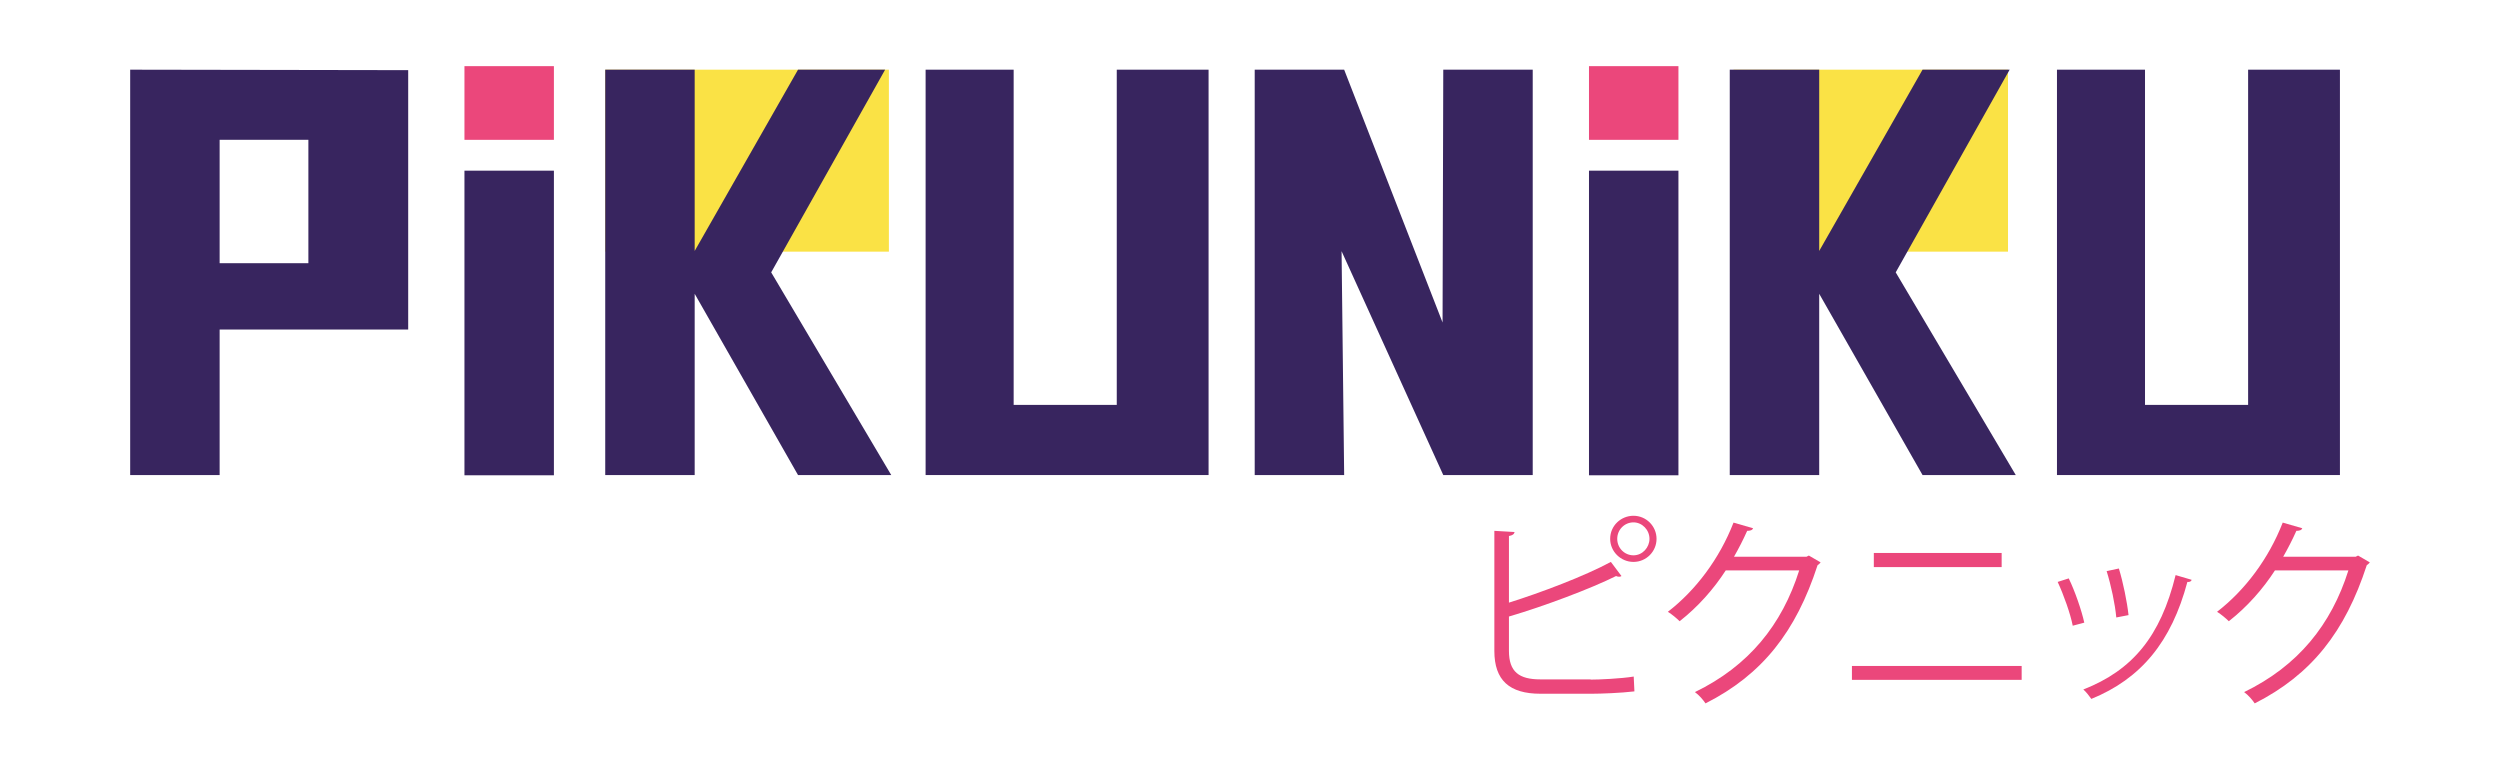 <?xml version="1.0" encoding="utf-8"?>
<!-- Generator: Adobe Illustrator 19.0.0, SVG Export Plug-In . SVG Version: 6.00 Build 0)  -->
<svg version="1.1" id="Calque_1" xmlns="http://www.w3.org/2000/svg" xmlns:xlink="http://www.w3.org/1999/xlink" x="0px" y="0px"
	 viewBox="0 0 1062 327" style="enable-background:new 0 0 1062 327;" xml:space="preserve">
<style type="text/css">
	.st0{fill:#EB477B;}
	.st1{fill:#FAE245;}
	.st2{fill:#38255F;}
</style>
<g id="XMLID_23_">
	<path id="XMLID_35_" class="st0" d="M675.7,288.7c3.5,0,12.8-0.4,18.3-1.3c0.1,1.9,0.2,4.4,0.3,6.3c-5.8,0.7-14.5,1-18.1,1h-21.8
		c-13.2,0-19.6-5.7-19.6-18.2v-51l8.6,0.5c-0.2,0.9-0.8,1.4-2.4,1.7V256c13.4-4.2,32-11.2,43.3-17.3l4.5,6c-0.3,0.2-0.6,0.3-1,0.3
		c-0.4,0-0.9-0.1-1.3-0.3c-10.6,5.3-30.5,12.8-45.5,17.2v14.6c0,8.9,4.3,12.1,13.3,12.1H675.7z M693.9,219.1c5.4,0,9.8,4.4,9.8,9.8
		c0,5.4-4.4,9.8-9.8,9.8s-9.9-4.4-9.9-9.8C684,223.3,688.6,219.1,693.9,219.1z M700.7,228.9c0-3.8-3.1-7-6.8-7c-3.8,0-6.9,3.1-6.9,7
		s3.1,7,6.9,7C697.8,235.9,700.7,232.5,700.7,228.9z"/>
	<path id="XMLID_33_" class="st0" d="M773.4,238.9c-0.3,0.4-0.8,0.9-1.3,1.2c-9.2,28.3-23.5,46.5-47.6,58.7c-1-1.5-2.7-3.5-4.5-4.8
		c22.9-11.1,37-28.6,44.3-51.7h-31.2c-5.1,7.9-11.8,15.5-19.6,21.6c-1.2-1.2-3.2-2.9-5-4c11.9-9.2,21.9-22.5,27.9-37.9l8.3,2.4
		c-0.3,0.9-1.4,1.1-2.5,1.1c-1.7,3.8-3.6,7.5-5.6,11h30.8l1-0.5L773.4,238.9z"/>
	<path id="XMLID_30_" class="st0" d="M858.8,282.9v5.9h-72.1v-5.9H858.8z M850.3,234.9v6H796v-6H850.3z"/>
	<path id="XMLID_26_" class="st0" d="M878.8,245.7c2.6,5.3,5.5,13.7,6.6,18.8l-4.9,1.3c-1-5.1-3.8-13-6.4-18.6L878.8,245.7z
		 M931,246.3c-0.2,0.8-1,1-1.8,0.9c-6.8,25.5-19.7,41.1-40.8,49.7c-0.7-1-2.3-3.1-3.4-4c20.9-8.2,32.8-22.5,39.2-48.6L931,246.3z
		 M900.1,241.5c1.8,5.9,3.5,14.2,4.1,19.8l-5.2,1c-0.5-5.6-2.2-13.6-4.1-19.7L900.1,241.5z"/>
	<path id="XMLID_24_" class="st0" d="M1006.7,238.9c-0.3,0.4-0.8,0.9-1.3,1.2c-9.2,28.3-23.5,46.5-47.6,58.7c-1-1.5-2.7-3.5-4.5-4.8
		c22.9-11.1,37-28.6,44.3-51.7h-31.2c-5.1,7.9-11.8,15.5-19.6,21.6c-1.2-1.2-3.2-2.9-5-4c11.9-9.2,21.9-22.5,27.9-37.9l8.3,2.4
		c-0.3,0.9-1.4,1.1-2.5,1.1c-1.7,3.8-3.6,7.5-5.6,11h30.8l1-0.5L1006.7,238.9z"/>
</g>
<rect id="XMLID_22_" x="257.1" y="29.6" class="st1" width="120.5" height="77.3"/>
<rect id="XMLID_21_" x="736.4" y="29.6" class="st1" width="116.6" height="77.3"/>
<path id="XMLID_19_" class="st2" d="M197.3,201.8V72.5h38v129.4H197.3z"/>
<path id="XMLID_17_" class="st2" d="M295.1,201.8h-38V29.6h38v77l43.9-77h37l-48.4,86.1l51,86.1H339l-43.9-77V201.8z"/>
<path id="XMLID_15_" class="st2" d="M613.1,201.8l-43.2-95.1l1.1,95.1h-38V29.6h38L612.8,137l0.3-107.4h38v172.2H613.1z"/>
<path id="XMLID_12_" class="st2" d="M55.3,29.6v172.2h38V140h80.1V29.8L55.3,29.6z M131,111.8H93.3V59.4H131V111.8z"/>
<polygon id="XMLID_11_" class="st2" points="474.4,29.6 474.4,172 430.6,172 430.6,29.6 393.2,29.6 393.2,201.8 513.4,201.8 
	513.4,29.6 "/>
<polygon id="XMLID_39_" class="st2" points="955,29.6 955,172 911.2,172 911.2,29.6 873.8,29.6 873.8,201.8 994,201.8 994,29.6 "/>
<path id="XMLID_8_" class="st2" d="M675,201.8V72.5h38v129.4H675z"/>
<path id="XMLID_6_" class="st2" d="M772.8,201.8h-38V29.6h38v77l43.9-77h37l-48.4,86.1l51,86.1h-39.6l-43.9-77V201.8z"/>
<path id="XMLID_4_" class="st0" d="M197.3,59.4V28.1h38v31.3H197.3z"/>
<path id="XMLID_2_" class="st0" d="M675,59.4V28.1h38v31.3H675z"/>
</svg>
